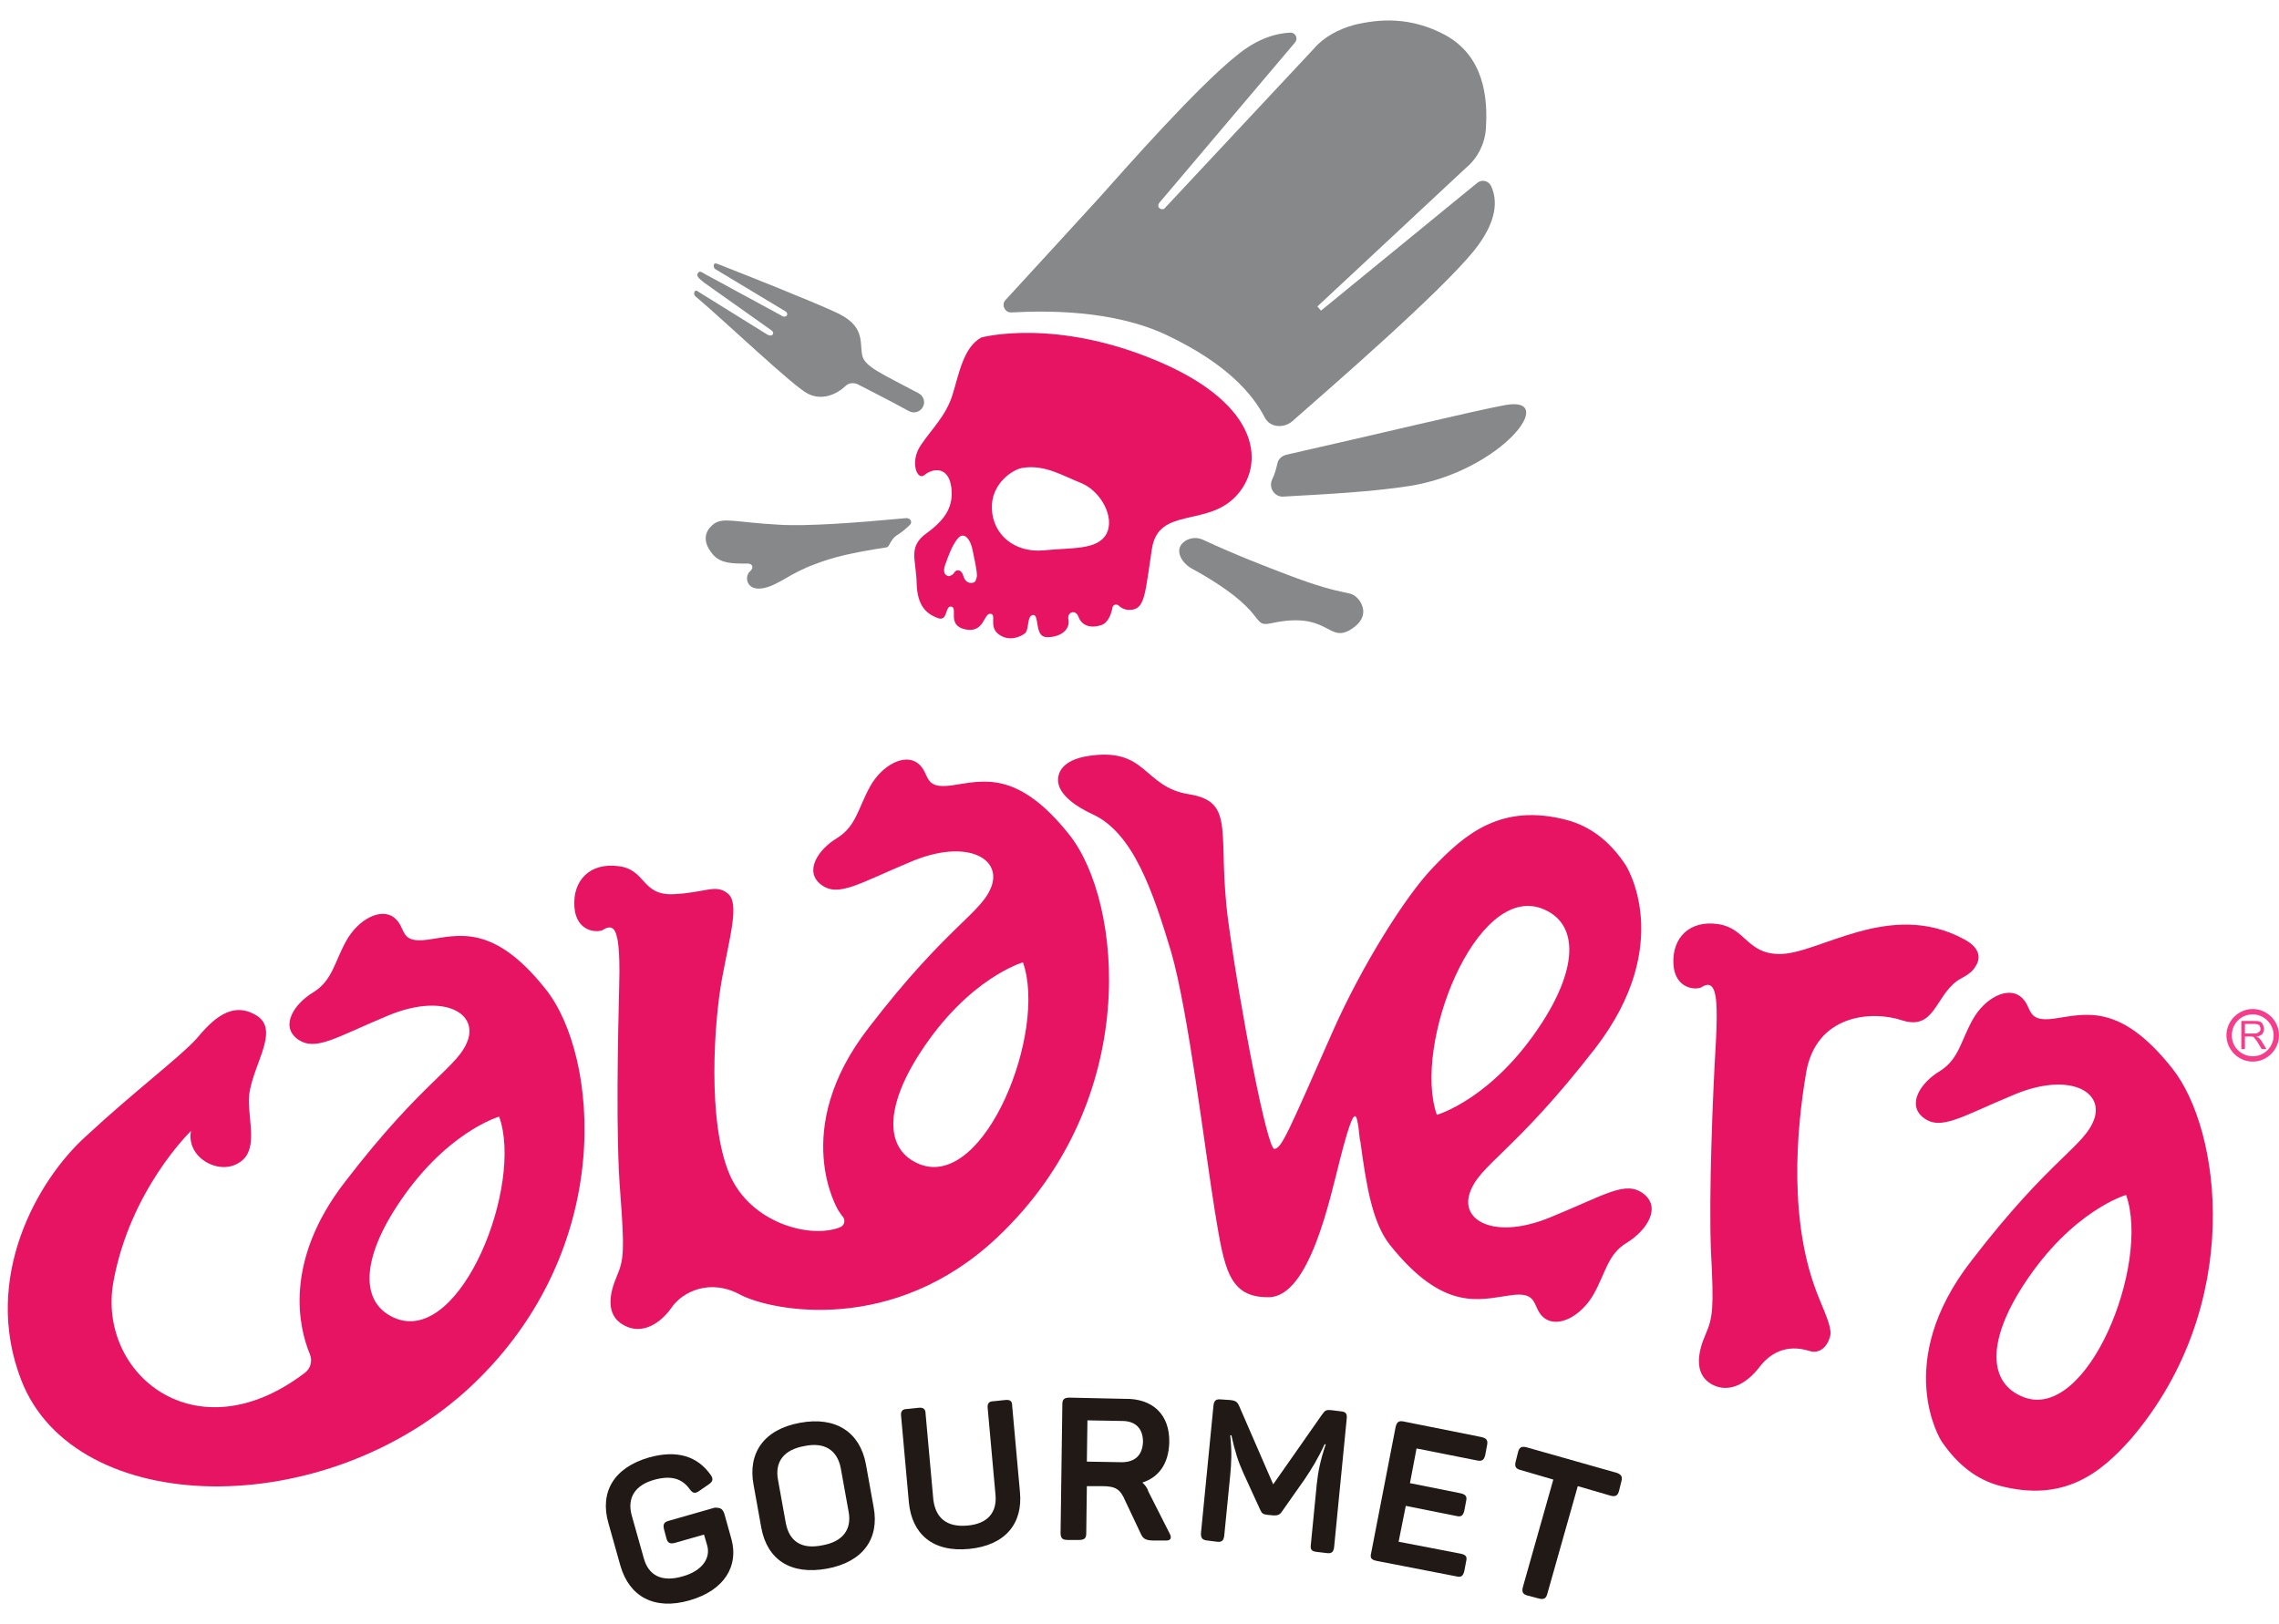 <svg width="101" height="72" viewBox="0 0 101 72" fill="none" xmlns="http://www.w3.org/2000/svg">
<path d="M24.186 43.855C21.856 40.913 20.295 41.469 18.971 41.655C17.648 41.84 18.045 41.125 17.462 40.674C16.88 40.224 15.874 40.754 15.345 41.708C14.815 42.662 14.736 43.457 13.889 43.987C13.042 44.491 12.407 45.472 13.174 46.055C13.968 46.638 14.842 46.002 17.198 45.021C19.553 44.04 21.142 44.836 20.745 46.081C20.321 47.327 18.812 47.804 15.292 52.39C12.539 55.941 13.254 58.884 13.73 60.023C13.863 60.341 13.757 60.686 13.492 60.872C8.675 64.529 4.307 60.898 5.022 56.843C5.763 52.734 8.463 50.137 8.463 50.137C8.251 51.303 9.654 52.098 10.554 51.568C11.454 51.064 11.03 49.819 11.03 48.785C11.03 47.407 12.486 45.71 11.374 45.021C10.263 44.332 9.389 45.233 8.701 46.055C7.986 46.85 5.975 48.361 3.804 50.375C1.687 52.284 -0.828 56.631 0.945 61.19C3.328 67.312 14.418 67.525 20.903 61.428C27.362 55.332 26.515 46.77 24.186 43.855ZM17.568 58.459C16.007 57.85 15.954 55.995 17.568 53.503C19.712 50.19 22.121 49.501 22.121 49.501C23.206 52.522 20.453 59.546 17.568 58.459Z" fill="#E71464"/>
<path d="M47.399 37.016C45.07 34.074 43.508 34.631 42.184 34.816C40.861 35.002 41.258 34.286 40.676 33.836C40.093 33.385 39.088 33.915 38.558 34.869C38.029 35.824 37.949 36.619 37.102 37.149C36.255 37.653 35.62 38.633 36.388 39.216C37.155 39.8 38.055 39.163 40.411 38.183C42.767 37.202 44.355 37.997 43.958 39.243C43.534 40.489 42.026 40.966 38.505 45.551C34.958 50.11 37.155 53.662 37.155 53.662C37.235 53.768 37.288 53.874 37.367 53.953C37.473 54.113 37.42 54.325 37.235 54.404C35.911 54.934 33.264 54.219 32.338 52.072C31.332 49.739 31.65 45.286 31.994 43.404C32.338 41.522 32.788 40.038 32.258 39.614C31.729 39.163 31.226 39.587 29.823 39.64C28.42 39.694 28.632 38.527 27.388 38.395C26.144 38.236 25.376 39.031 25.456 40.197C25.535 41.363 26.541 41.363 26.753 41.204C26.965 41.072 27.229 41.019 27.335 41.522C27.335 41.522 27.494 41.92 27.441 43.696C27.388 45.922 27.282 50.455 27.494 52.946C27.679 55.438 27.653 55.835 27.335 56.578C27.017 57.32 26.806 58.3 27.653 58.751C28.473 59.202 29.294 58.645 29.77 57.956C30.247 57.267 31.464 56.657 32.814 57.399C34.191 58.115 39.59 59.202 44.196 54.855C50.655 48.758 49.728 39.959 47.399 37.016ZM40.782 51.621C39.22 51.011 39.167 49.156 40.782 46.664C42.926 43.351 45.334 42.662 45.334 42.662C46.42 45.71 43.667 52.708 40.782 51.621Z" fill="#E71464"/>
<path d="M96.262 47.354C93.932 44.411 92.371 44.968 91.047 45.154C89.724 45.339 90.121 44.623 89.538 44.173C88.956 43.722 87.95 44.252 87.421 45.207C86.891 46.161 86.812 46.956 85.965 47.486C85.118 47.99 84.483 48.971 85.25 49.554C86.018 50.137 86.918 49.501 89.274 48.52C91.629 47.539 93.218 48.334 92.821 49.58C92.397 50.826 90.888 51.303 87.368 55.889C83.821 60.447 86.044 63.893 86.044 63.893C86.785 64.98 87.632 65.59 88.585 65.855C91.444 66.623 93.085 65.325 94.462 63.761C99.491 57.85 98.432 50.057 96.262 47.354ZM89.671 61.932C88.109 61.322 88.056 59.467 89.671 56.975C91.815 53.662 94.223 52.973 94.223 52.973C95.309 56.021 92.529 63.045 89.671 61.932Z" fill="#E71464"/>
<path d="M72.837 52.92C72.042 52.31 71.142 52.973 68.734 53.953C66.325 54.961 64.71 54.166 65.134 52.893C65.557 51.621 67.093 51.117 70.692 46.479C74.292 41.814 72.042 38.342 72.042 38.342C71.301 37.228 70.428 36.619 69.448 36.354C66.537 35.585 64.922 36.963 63.466 38.501C62.302 39.72 60.369 42.768 59.046 45.763C57.061 50.269 56.796 50.905 56.478 50.932C56.161 50.958 54.97 44.782 54.44 40.886C53.911 36.99 54.811 35.559 52.72 35.214C50.629 34.896 50.867 33.093 48.194 33.518C47.082 33.703 46.843 34.26 46.897 34.684C46.976 35.267 47.717 35.771 48.405 36.089C50.232 36.91 51.105 39.561 51.899 42.185C52.667 44.836 53.408 51.038 53.831 53.636C54.255 56.233 54.44 57.532 56.24 57.505C58.04 57.479 58.94 53.132 59.39 51.383C59.84 49.633 60.052 49.13 60.158 49.713C60.237 50.057 60.237 50.455 60.29 50.614C60.555 52.575 60.819 54.192 61.587 55.173C63.969 58.168 65.557 57.611 66.907 57.426C68.257 57.214 67.86 57.982 68.443 58.433C69.051 58.884 70.057 58.353 70.613 57.399C71.169 56.419 71.248 55.597 72.095 55.093C72.995 54.537 73.631 53.529 72.837 52.92ZM68.337 40.277C69.925 40.886 69.978 42.795 68.337 45.339C66.14 48.732 63.678 49.421 63.678 49.421C62.593 46.32 65.399 39.163 68.337 40.277Z" fill="#E71464"/>
<path d="M87.025 41.628C83.716 39.852 80.566 42.344 78.819 42.291C77.416 42.264 77.364 41.151 76.146 40.966C74.902 40.78 74.108 41.549 74.161 42.715C74.214 43.881 75.219 43.908 75.431 43.749C75.643 43.616 75.908 43.563 76.014 44.093C76.014 44.093 76.146 44.491 76.04 46.267C75.908 48.467 75.722 53.026 75.828 55.517C75.961 58.009 75.908 58.407 75.59 59.149C75.272 59.864 75.034 60.871 75.828 61.349C76.649 61.826 77.469 61.269 77.972 60.606C78.396 60.05 79.111 59.546 80.196 59.891C80.619 60.023 80.963 59.732 81.096 59.281C81.202 58.937 80.99 58.459 80.619 57.558C79.243 54.245 79.613 50.11 80.037 47.592C80.46 44.968 82.949 44.782 84.299 45.233C85.728 45.684 85.754 44.199 86.734 43.484C86.919 43.351 87.343 43.192 87.528 42.874C87.845 42.423 87.687 41.973 87.025 41.628Z" fill="#E71464"/>
<path d="M99.332 46.532V45.26H99.888C99.994 45.26 100.073 45.26 100.153 45.286C100.206 45.313 100.258 45.339 100.285 45.419C100.311 45.472 100.338 45.551 100.338 45.604C100.338 45.684 100.311 45.763 100.258 45.843C100.206 45.896 100.1 45.949 99.994 45.949C100.047 45.975 100.073 46.002 100.1 46.002C100.153 46.055 100.206 46.108 100.232 46.161L100.444 46.505H100.232L100.073 46.24C100.02 46.161 99.994 46.108 99.941 46.055C99.914 46.002 99.888 45.975 99.861 45.975C99.835 45.949 99.808 45.949 99.782 45.949C99.755 45.949 99.729 45.949 99.676 45.949H99.491V46.505H99.332V46.532ZM99.491 45.816H99.861C99.941 45.816 99.994 45.816 100.047 45.79C100.1 45.763 100.126 45.737 100.153 45.71C100.179 45.684 100.179 45.631 100.179 45.604C100.179 45.551 100.153 45.498 100.126 45.445C100.073 45.419 100.02 45.392 99.914 45.392H99.491V45.816Z" fill="#F53D8B"/>
<path d="M99.836 47.062C99.2 47.062 98.671 46.532 98.671 45.896C98.671 45.26 99.2 44.73 99.836 44.73C100.471 44.73 101 45.26 101 45.896C101 46.532 100.471 47.062 99.836 47.062ZM99.836 44.968C99.306 44.968 98.909 45.392 98.909 45.896C98.909 46.426 99.333 46.824 99.836 46.824C100.365 46.824 100.762 46.399 100.762 45.896C100.762 45.392 100.338 44.968 99.836 44.968Z" fill="#F53D8B"/>
<path d="M48.696 8.788C49.993 7.33 53.063 3.858 54.784 2.479C55.737 1.684 56.584 1.472 57.193 1.446C57.404 1.446 57.537 1.684 57.404 1.87L51.37 9C51.316 9.079 51.316 9.185 51.396 9.238C51.475 9.291 51.581 9.291 51.634 9.212L58.225 2.161C58.675 1.631 59.337 1.287 60.025 1.101C61.137 0.836 62.513 0.73 64.048 1.552C65.742 2.479 65.954 4.282 65.848 5.74C65.795 6.402 65.478 7.012 64.975 7.436L58.384 13.585L58.543 13.771L65.478 8.099C65.689 7.94 65.981 8.019 66.087 8.258C66.351 8.841 66.404 9.768 65.319 11.12C63.784 13.002 59.231 16.951 57.272 18.674C56.902 18.992 56.293 18.966 56.055 18.515C55.525 17.482 54.387 16.13 51.714 14.858C49.305 13.718 46.314 13.771 44.831 13.85C44.54 13.877 44.355 13.506 44.567 13.294C45.229 12.578 48.696 8.788 48.696 8.788Z" fill="#87888A"/>
<path d="M34.8 13.797C34.985 13.903 34.852 14.115 34.667 14.009L31.253 12.154C31.147 12.101 31.014 11.969 30.935 12.101C30.803 12.26 31.12 12.446 31.2 12.525L34.191 14.646C34.349 14.752 34.244 14.964 34.005 14.831L30.935 12.923C30.909 12.896 30.803 12.843 30.776 12.949C30.723 13.055 30.829 13.161 30.882 13.188C32.073 14.195 35.197 17.164 35.805 17.455C36.441 17.773 37.076 17.482 37.473 17.111C37.605 16.978 37.817 16.951 38.002 17.031C38.399 17.243 39.22 17.641 40.279 18.224C40.517 18.356 40.808 18.25 40.914 18.012C41.02 17.8 40.914 17.535 40.702 17.429C39.114 16.581 38.32 16.262 38.214 15.759C38.082 15.149 38.373 14.434 36.996 13.824C35.964 13.347 33.105 12.207 31.808 11.703C31.57 11.597 31.623 11.862 31.676 11.915L34.8 13.797Z" fill="#87888A"/>
<path d="M60.211 26.573C59.787 26.096 59.84 26.547 57.008 25.46C56.108 25.115 54.785 24.612 53.302 23.922C53.011 23.79 52.667 23.843 52.429 24.055C52.058 24.4 52.349 24.93 52.799 25.195C56.293 27.103 55.393 27.819 56.32 27.633C58.834 27.077 58.834 28.455 59.787 27.951C60.714 27.421 60.396 26.812 60.211 26.573Z" fill="#87888A"/>
<path d="M66.695 17.959C65.265 18.224 61.004 19.258 57.007 20.159C56.795 20.212 56.636 20.371 56.61 20.556C56.557 20.768 56.504 21.007 56.371 21.272C56.213 21.643 56.504 22.041 56.874 22.014C58.78 21.908 60.845 21.802 62.512 21.537C66.536 20.874 69.13 17.508 66.695 17.959Z" fill="#87888A"/>
<path d="M40.173 22.968C37.897 23.18 35.752 23.339 34.508 23.26C32.576 23.154 32.047 22.915 31.623 23.233C31.385 23.419 30.988 23.869 31.597 24.585C31.941 24.983 32.47 24.983 33.053 24.983C33.37 24.956 33.423 25.168 33.238 25.327C32.973 25.566 33.079 26.229 33.847 26.07C34.508 25.937 35.011 25.407 36.123 25.009C36.944 24.691 37.738 24.506 39.273 24.267C39.326 24.267 39.379 24.214 39.405 24.161C39.485 24.002 39.591 23.817 39.776 23.71C39.988 23.578 40.173 23.419 40.332 23.26C40.438 23.154 40.358 22.968 40.173 22.968Z" fill="#87888A"/>
<path d="M51.343 16.024C46.737 14.062 43.481 14.964 43.481 14.964C42.687 15.414 42.502 16.581 42.211 17.508C41.92 18.436 41.311 18.992 40.808 19.735C40.305 20.477 40.649 21.325 40.967 21.06C41.311 20.768 42.026 20.636 42.158 21.59C42.264 22.412 41.946 22.995 41.073 23.631C40.226 24.241 40.596 24.771 40.623 25.831C40.649 26.891 41.073 27.209 41.549 27.395C42.026 27.58 41.867 26.838 42.158 26.891C42.476 26.944 41.946 27.713 42.767 27.898C43.614 28.084 43.587 27.209 43.879 27.209C44.196 27.209 43.799 27.766 44.249 28.11C44.699 28.455 45.202 28.243 45.414 28.084C45.626 27.925 45.493 27.289 45.784 27.262C46.075 27.236 45.837 28.216 46.367 28.243C46.896 28.27 47.452 27.978 47.346 27.448C47.293 27.13 47.664 26.997 47.796 27.342C47.928 27.713 48.299 27.872 48.802 27.713C49.12 27.607 49.252 27.209 49.305 26.918C49.331 26.812 49.464 26.759 49.569 26.838C49.702 26.971 49.914 27.077 50.205 27.024C50.761 26.918 50.761 26.175 51.052 24.32C51.343 22.465 53.461 23.366 54.758 22.014C56.054 20.662 55.949 17.985 51.343 16.024ZM43.217 25.778C43.164 25.831 43.084 25.858 42.952 25.831C42.952 25.831 42.767 25.805 42.687 25.513C42.608 25.248 42.396 25.221 42.29 25.38C42.237 25.486 42.132 25.513 42.132 25.513C42.052 25.566 41.973 25.539 41.893 25.46C41.84 25.407 41.814 25.274 41.867 25.115C41.893 25.036 41.893 24.983 41.92 24.956C41.999 24.718 42.211 24.135 42.449 23.869C42.74 23.525 43.032 23.949 43.111 24.426C43.164 24.718 43.296 25.221 43.296 25.539C43.27 25.672 43.243 25.725 43.217 25.778ZM49.04 23.657C48.643 24.4 47.505 24.267 46.234 24.4C44.964 24.506 44.011 23.71 43.958 22.571C43.905 21.457 44.858 20.821 45.308 20.742C46.314 20.583 47.081 21.086 47.955 21.431C48.802 21.802 49.411 22.942 49.04 23.657Z" fill="#E71464"/>
<path d="M32.1 67.1L32.418 68.24C32.735 69.406 32.127 70.493 30.565 70.944C29.003 71.394 27.891 70.785 27.494 69.406L26.965 67.525C26.568 66.146 27.203 65.059 28.765 64.609C30.009 64.264 30.909 64.556 31.491 65.377C31.623 65.563 31.597 65.669 31.412 65.802L30.988 66.093C30.803 66.226 30.697 66.199 30.565 66.014C30.221 65.537 29.744 65.404 29.029 65.59C28.13 65.828 27.785 66.411 27.997 67.18L28.527 69.062C28.738 69.857 29.347 70.148 30.247 69.883C31.121 69.645 31.518 69.062 31.332 68.479L31.2 68.028L29.903 68.399C29.691 68.452 29.585 68.399 29.532 68.187L29.427 67.79C29.374 67.578 29.427 67.472 29.638 67.418L31.677 66.835C31.941 66.835 32.021 66.888 32.1 67.1Z" fill="#211915"/>
<path d="M35.461 63.072C37.049 62.78 38.108 63.496 38.373 64.9L38.717 66.809C38.982 68.214 38.24 69.247 36.652 69.539C35.038 69.831 34.005 69.141 33.741 67.737L33.397 65.828C33.132 64.423 33.847 63.363 35.461 63.072ZM35.647 64.105C34.747 64.264 34.323 64.794 34.482 65.616L34.826 67.525C34.985 68.346 35.541 68.691 36.441 68.505C37.341 68.346 37.764 67.816 37.605 66.994L37.261 65.086C37.102 64.264 36.52 63.92 35.647 64.105Z" fill="#211915"/>
<path d="M42.873 67.63C43.773 67.551 44.196 67.047 44.117 66.252L43.773 62.435C43.746 62.223 43.826 62.117 44.037 62.117L44.54 62.064C44.779 62.038 44.858 62.117 44.858 62.329L45.202 66.146C45.334 67.525 44.567 68.505 42.952 68.664C41.337 68.823 40.411 68.002 40.279 66.597L39.935 62.78C39.908 62.568 39.987 62.462 40.199 62.462L40.702 62.409C40.914 62.382 41.02 62.462 41.02 62.674L41.364 66.491C41.47 67.286 41.946 67.71 42.873 67.63Z" fill="#211915"/>
<path d="M51.819 63.946C51.793 64.874 51.369 65.484 50.628 65.722C50.734 65.828 50.84 65.934 50.893 66.12L51.846 68.001C51.925 68.161 51.899 68.293 51.687 68.293H51.184C50.814 68.293 50.681 68.24 50.575 68.028L49.861 66.517C49.649 66.014 49.437 65.881 48.828 65.881H48.167L48.14 67.975C48.14 68.187 48.061 68.267 47.822 68.267H47.32C47.081 68.267 47.002 68.187 47.002 67.948L47.081 62.25C47.081 62.038 47.161 61.958 47.399 61.958L49.834 62.011C51.078 61.985 51.846 62.7 51.819 63.946ZM49.728 62.992L48.193 62.965L48.167 64.794L49.702 64.821C50.284 64.821 50.628 64.529 50.655 63.92C50.655 63.337 50.337 62.992 49.728 62.992Z" fill="#211915"/>
<path d="M59.681 62.913L59.125 68.585C59.099 68.797 59.02 68.876 58.808 68.85L58.358 68.797C58.12 68.77 58.067 68.691 58.093 68.479L58.358 65.775C58.411 65.272 58.517 64.715 58.755 64.026H58.702C58.411 64.662 58.146 65.086 57.828 65.563L56.822 66.994C56.717 67.153 56.637 67.18 56.452 67.18L56.161 67.153C55.975 67.127 55.922 67.1 55.843 66.915L55.102 65.298C54.864 64.768 54.731 64.344 54.573 63.628H54.52C54.599 64.344 54.573 64.847 54.52 65.404L54.255 68.081C54.228 68.293 54.149 68.373 53.937 68.346L53.514 68.293C53.276 68.267 53.223 68.187 53.223 67.975L53.779 62.303C53.805 62.091 53.884 62.011 54.123 62.038L54.52 62.064C54.758 62.091 54.837 62.144 54.917 62.329L56.425 65.802L58.596 62.7C58.728 62.515 58.781 62.488 59.02 62.515L59.443 62.568C59.655 62.594 59.708 62.674 59.681 62.913Z" fill="#211915"/>
<path d="M65.901 64.079L65.822 64.503C65.769 64.715 65.689 64.794 65.451 64.741L62.778 64.211L62.486 65.749L64.736 66.199C64.948 66.252 65.027 66.332 64.975 66.544L64.895 66.968C64.842 67.18 64.763 67.259 64.551 67.206L62.301 66.756L61.983 68.346L64.736 68.876C64.975 68.929 65.027 69.009 64.975 69.221L64.895 69.645C64.842 69.857 64.763 69.936 64.551 69.883L61.004 69.194C60.766 69.141 60.713 69.062 60.766 68.85L61.851 63.257C61.904 63.045 61.983 62.965 62.222 63.019L65.663 63.708C65.874 63.761 65.954 63.84 65.901 64.079Z" fill="#211915"/>
<path d="M71.856 65.669L71.751 66.093C71.698 66.305 71.592 66.358 71.38 66.305L69.924 65.881L68.574 70.652C68.521 70.864 68.415 70.917 68.204 70.864L67.701 70.732C67.489 70.679 67.436 70.573 67.489 70.361L68.839 65.59L67.383 65.165C67.171 65.112 67.118 65.006 67.171 64.794L67.277 64.37C67.33 64.158 67.436 64.105 67.648 64.158L71.671 65.298C71.856 65.377 71.909 65.457 71.856 65.669Z" fill="#211915"/>
</svg>